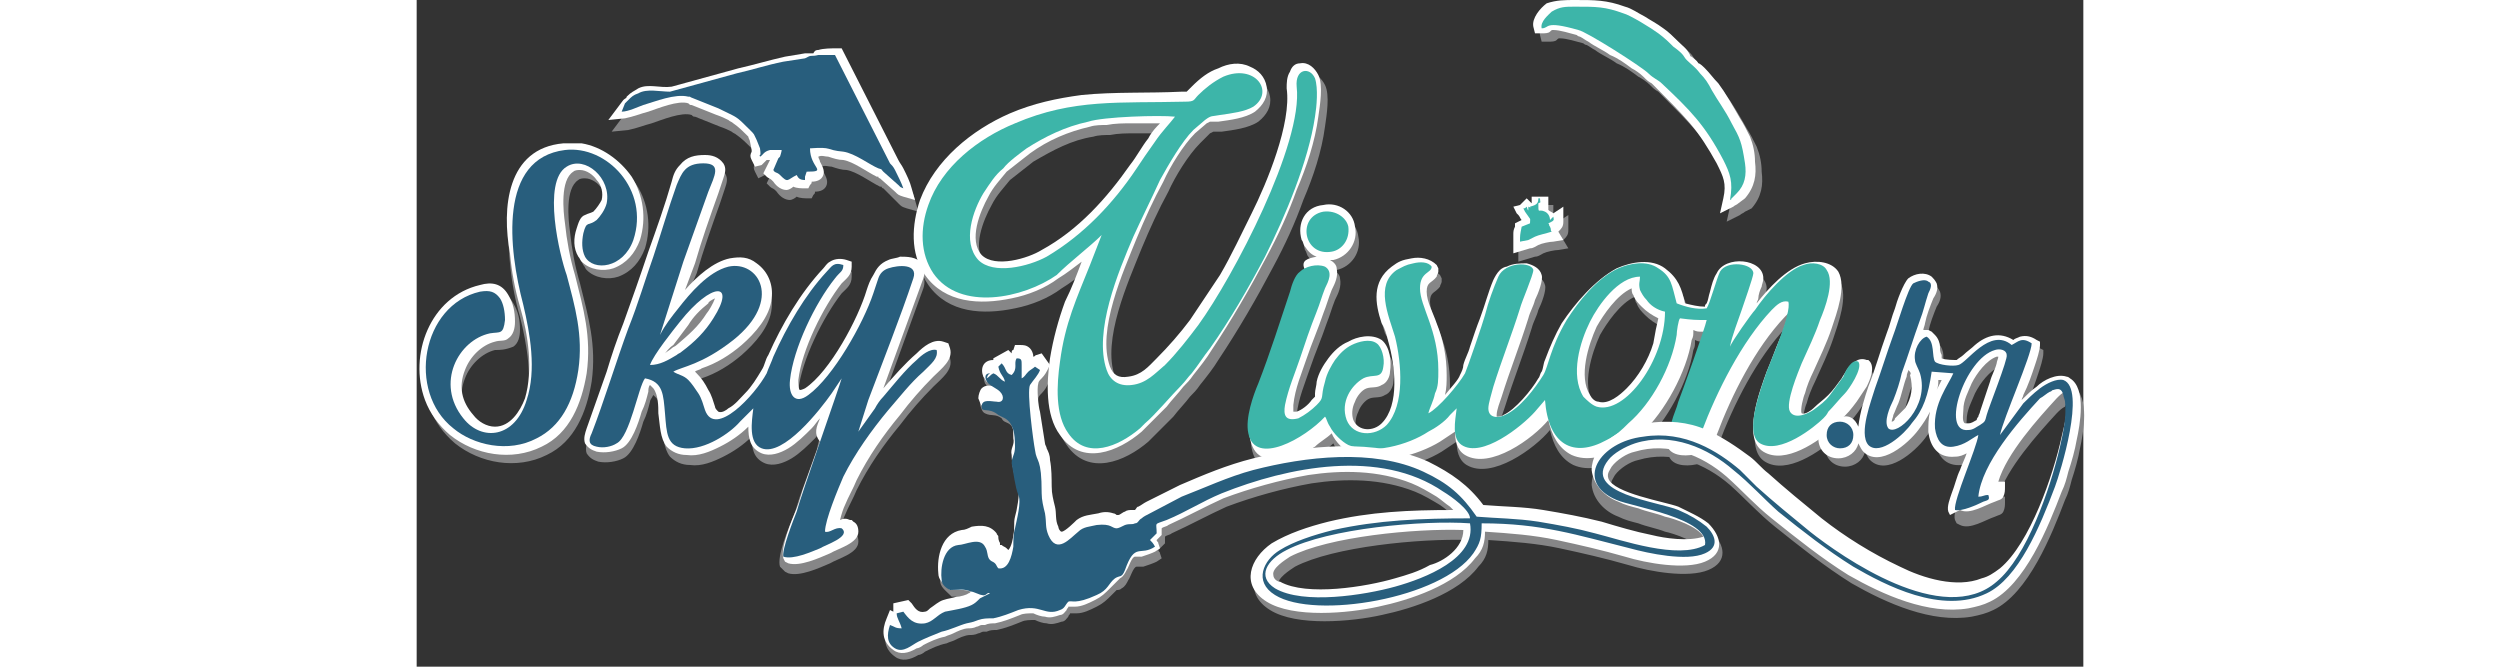 <?xml version="1.0" encoding="utf-8"?>
<!-- Generator: Adobe Illustrator 28.2.0, SVG Export Plug-In . SVG Version: 6.00 Build 0)  -->
<svg width="150" height="40" version="1.1" id="Layer_1" xmlns="http://www.w3.org/2000/svg" xmlns:xlink="http://www.w3.org/1999/xlink" x="0px" y="0px"
	 viewBox="0 0 100 40" style="enable-background:new 0 0 100 40;" xml:space="preserve">
<rect x="0" y="0" width="100" height="40" fill="#333333" stroke="none"/>
<style type="text/css">
	.st0{fill:#868687;}
	.st1{fill:#FFFFFF;}
	.st2{fill:#285E7D;}
	.st3{fill:#3DB5A9;}
	.st4{fill:#3AB5AA;}
</style>
<g>
	<path class="st0" d="M79.7,12.7c-0.1,0.1-0.2,0.1-0.3,0.2l-0.8,0.4l0.2-0.9c0.2-0.9,0-1.3-0.4-2.1c-0.5-0.9-1-1.7-1.6-2.4
		c-0.6-0.7-1.3-1.4-2-2.1c-0.1-0.1-0.2-0.2-0.3-0.3c-0.2-0.1-0.3-0.2-0.5-0.4c-0.2-0.2-0.5-0.4-0.7-0.5c-0.4-0.3-0.8-0.6-1.3-0.8
		c-0.4-0.3-0.9-0.5-1.3-0.8c-0.2-0.1-0.3-0.2-0.5-0.3c-0.1,0-0.2-0.1-0.2-0.1c-0.4-0.1-1-0.3-1.4-0.3c-0.1,0-0.1,0-0.2,0.1
		c-0.1,0.1-0.3,0.1-0.5,0.1l-0.4,0l-0.1-0.4c-0.1-0.5,0.4-1.1,0.8-1.4c0.5-0.4,1-0.4,1.6-0.4c1.2,0,1.9,0,3,0.4
		c0.4,0.1,0.8,0.4,1.2,0.6c0.3,0.2,0.7,0.4,1.1,0.7c0.3,0.2,0.6,0.5,0.9,0.8c0.3,0.3,0.5,0.4,0.7,0.8c0,0,0,0.1,0.1,0.1
		C77,3.9,77.1,4,77.2,4.2c0.2,0.2,0.3,0.3,0.5,0.5C78,5,78.3,5.2,78.5,5.6c0.5,0.7,0.9,1.4,1.3,2.1c0.2,0.3,0.4,0.7,0.6,1.1
		c0.2,0.5,0.3,1,0.3,1.5c0.1,0.8,0,1.5-0.6,2.2l0,0L79.7,12.7L79.7,12.7L79.7,12.7z"/>
	<path class="st0" d="M67.2,12.7C67.2,12.7,67.2,12.7,67.2,12.7l0-0.4h1l0,0.5c0,0.1,0,0.2,0,0.3c0,0,0,0,0,0
		c0.1,0.1,0.2,0.1,0.3,0.2l0.6-0.4l0,0.9c0,0.3-0.1,0.4-0.3,0.6c0,0,0,0,0,0c0,0,0,0,0,0l0.3,0.5l-0.6,0.1c-0.2,0-0.7,0.1-0.9,0.2
		c-0.2,0.1-0.3,0.2-0.5,0.2l-1,0.3l0-0.6c0-0.2,0-0.3,0-0.5c0-0.2,0-0.3,0.1-0.5l0-0.2l0.4-0.2c-0.1-0.1-0.1-0.2-0.2-0.3l-0.1-0.2
		c0,0,0,0,0,0l0,0l0,0c0,0,0,0,0,0l-0.2-0.4l0.4-0.1c0,0,0,0,0,0l0.4-0.4L67.2,12.7L67.2,12.7L67.2,12.7z"/>
	<path class="st0" d="M86.7,26.1c0.1-0.9,0.4-1.8,0.6-2.4c0.4-1,0.7-2.1,1.1-3.2c0.2-0.5,0.3-1,0.5-1.5c0.1-0.4,0.5-1.5,0.8-1.8
		c0.4-0.3,1-0.4,1.4-0.1c0.1,0.1,0.2,0.2,0.3,0.4c0.1,0.3,0,0.6-0.2,0.9c-0.2,0.5-0.4,1-0.5,1.5c0,0.1-0.1,0.3-0.1,0.4
		c0,0,0.1,0,0.1,0l0.2,0l0.2,0.1c0.1,0.1,0.1,0.1,0.2,0.2c0.2,0.2,0.3,0.5,0.3,0.7c0,0.2,0,0.3,0.1,0.5c0,0,0,0.1,0,0.2
		c0.2,0.1,0.8,0.1,0.9,0.1c0.1-0.1,0.3-0.2,0.4-0.3c0.2-0.2,0.5-0.4,0.7-0.6c0.7-0.6,1.5-0.8,2.3-0.3c0.1-0.1,0.2-0.1,0.4-0.2
		c0.4-0.1,0.7,0,1,0.2l0.2,0.1l0,0.2c0,0.3-0.2,0.9-0.3,1.2c-0.2,0.6-0.4,1.2-0.7,1.8c0,0.1-0.1,0.2-0.1,0.3
		c0.3-0.3,0.6-0.6,0.9-0.8c0.4-0.4,1.2-0.8,1.8-0.6c0.1,0,0.2,0.1,0.2,0.1c1,0.6,0.6,2.8,0.4,3.7c-0.1,0.6-0.3,1.3-0.5,1.9
		c-0.1,0.4-0.2,0.8-0.4,1.2c-0.8,2.1-2.2,5.6-4.3,6.6c-0.4,0.2-0.8,0.3-1.3,0.4c-2.4,0.4-5.1-0.8-7.2-2c-1.6-1-3.1-2.2-4.6-3.4
		c-1-0.8-1.8-1.7-2.7-2.5c-1.5-1.3-3.5-2.1-5.5-1.5c-0.5,0.1-1.1,0.5-1.4,0.9c-0.1,0.2-0.3,0.4-0.2,0.7c0.3,0.9,3.4,1.4,4.2,1.7
		c0.6,0.3,1.3,0.6,1.8,1c0.8,0.8,1,1.8-0.2,2.3c-1.2,0.5-3.5,0.1-4.8-0.3c-1.4-0.4-2.7-0.7-4.1-1c-1.4-0.3-2.8-0.4-4.3-0.5
		c0,0.6-0.1,1.1-0.6,1.6c-1.2,1.6-3.9,2.5-5.8,2.9c-1.8,0.4-5.1,0.7-6.7-0.3c-1.6-1-1-2.6,0.3-3.5c1-0.6,2.2-1,3.4-1.3
		c2.5-0.6,4.9-0.7,7.5-0.7c-0.1-0.1-0.2-0.2-0.2-0.2c-0.3-0.2-0.5-0.4-0.8-0.6c-0.5-0.3-1-0.6-1.5-0.8c-2-0.8-4.2-0.8-6.2-0.5
		c-1.7,0.3-3.5,0.8-5.1,1.4c-1.1,0.5-2.2,1.1-3.3,1.6c-0.1,0.1-0.3,0.1-0.4,0.2c0,0,0,0,0,0c0,0.1,0,0.2,0,0.2l0,0.2L44.5,33
		c0,0.1,0.1,0.1,0.1,0.2l0.1,0.3l-0.3,0.2c-0.2,0.1-0.5,0.2-0.8,0.3c-0.1,0-0.3,0-0.4,0c-0.2,0-0.4,0.7-0.5,0.8
		c-0.1,0.2-0.2,0.4-0.4,0.5c-0.1,0.1-0.2,0.1-0.3,0.1c-0.1,0.1-0.2,0.2-0.3,0.3c-0.3,0.3-0.5,0.5-0.9,0.7c-0.4,0.2-0.8,0.4-1.2,0.4
		c-0.1,0-0.2,0-0.4,0c0,0,0,0,0,0c0,0.1-0.1,0.1-0.1,0.2c-0.1,0.1-0.2,0.3-0.4,0.3c-0.3,0.1-0.6,0.2-0.9,0.1c-0.2,0-0.5-0.1-0.7-0.2
		c-0.3,0-0.6,0-0.8,0.1c-0.5,0.2-1,0.4-1.5,0.5c-0.2,0-0.4,0-0.6,0.1c-0.1,0-0.1,0-0.2,0c-0.1,0-0.2,0.1-0.3,0.1
		c-0.2,0.1-0.4,0.1-0.5,0.1c-0.3,0-0.7,0.2-0.9,0.3c-0.2,0.1-0.3,0.1-0.5,0.2c-0.5,0.1-0.9,0.3-1.3,0.5c-0.1,0.1-0.3,0.2-0.4,0.2
		c-0.5,0.3-1,0.4-1.4,0.1c-0.7-0.5-0.7-1.2-0.4-1.9l0.2-0.5l0.2,0.1c0-0.1,0-0.1,0-0.2l0-0.3l0.9-0.2l0.2,0.2
		c0.2,0.3,0.4,0.6,0.8,0.5c0.1,0,0.2-0.1,0.3-0.2c0.3-0.2,0.5-0.4,0.8-0.5c0.3-0.1,0.5-0.1,0.8-0.2c0.2,0,0.6-0.1,0.7-0.2
		c0.1,0,0.1-0.1,0.2-0.1c0,0,0,0,0,0c-0.1,0-0.3-0.1-0.5-0.1c-0.1,0-0.2,0-0.2,0c-0.1,0-0.3,0-0.4,0l-0.2,0l-0.1-0.1
		c-0.3-0.3-0.6-0.5-0.6-0.9c-0.1-1,0.2-2.4,1.4-2.6c0.2,0,0.4-0.1,0.6-0.2c0.6-0.1,1.1-0.1,1.5,0.4c0,0.1,0.1,0.1,0.1,0.2
		c0,0.1,0,0.2,0.1,0.4c0,0,0,0.1,0,0.1c0,0,0,0,0.1,0c0.1,0.1,0.2,0.1,0.3,0.2c0,0,0.1,0.1,0.1,0.1c0.2-0.2,0.3-0.8,0.3-0.9
		c0.1-0.4,0-0.7,0.1-1.1c0.1-0.3,0.3-1.4,0.2-1.7c-0.2-0.6-0.4-1.4-0.4-2c-0.1-0.4,0.2-0.6,0.1-1c0-0.4,0-1.1-0.4-1.3
		c-0.2-0.1-0.3-0.1-0.4-0.3c-0.4-0.3-0.6-0.1-1-0.3c-0.2-0.1-0.2-0.3-0.3-0.5c0-0.2,0.1-0.5,0.2-0.6c0.2-0.2,0.5-0.2,0.8-0.1
		c0,0,0,0,0,0c-0.2-0.1-0.3-0.2-0.5-0.3c-0.1-0.1-0.1-0.2-0.2-0.3c-0.2-0.5,0-1,0.6-1l0,0l0-0.1l0.9-0.5l0.2,0.2c0,0,0,0,0,0
		c0-0.1,0-0.2,0.1-0.2l0.1-0.3l0.3,0c0.2,0,0.4,0,0.6,0.2c0.1,0.1,0.2,0.3,0.2,0.5c0.1,0,0.1-0.1,0.2-0.1l0.3-0.1l0.5,0.7L37.9,23
		c-0.1,0.2-0.2,0.4-0.4,0.6c-0.1,0.1-0.2,0.2-0.2,0.3c-0.1,0.3,0,1.4,0.1,1.7c0.1,0.6,0.2,1.3,0.3,1.9c0,0.1,0.1,0.2,0.1,0.3
		c0.1,0.2,0.2,0.4,0.2,0.7c0.1,0.5,0.1,1.1,0.1,1.6c0,0.4,0.1,0.8,0.2,1.2c0.1,0.4,0,0.8,0.2,1.2c0,0.1,0.1,0.3,0.2,0.3
		c0.2,0,0.8-0.6,0.9-0.7c0.4-0.3,0.8-0.3,1.3-0.4c0.3-0.1,0.6-0.1,0.9,0c0.1,0,0.2,0.1,0.2,0.1c0,0,0,0,0.1,0c0.1,0,0.3-0.2,0.4-0.2
		c0.1-0.1,0.3-0.1,0.4-0.1c0.1,0,0.2,0,0.2,0c0,0,0,0,0,0c0.1-0.1,0.1-0.2,0.2-0.2c0.2-0.1,0.3-0.2,0.5-0.3l0,0l2-1l0,0
		c1.4-0.6,2.8-1.2,4.4-1.6c3.2-0.8,7.4-1.2,10.5,0.2c1.4,0.7,2.4,1.4,3.3,2.6c1.2,0.1,2.4,0.1,3.6,0.3c1.2,0.2,2.3,0.4,3.5,0.7
		c1,0.3,2,0.6,3,0.8c0.8,0.2,2.2,0.4,3.1,0.1c-0.3-0.6-1.8-1.1-2.3-1.2c-0.5-0.2-1.1-0.3-1.6-0.5c-0.4-0.1-0.8-0.2-1.2-0.4
		c-0.8-0.3-1.5-1-1.6-1.9c0-0.7,0.4-1.4,1-1.8c0.6-0.5,1.5-0.9,2.3-1c1.2-0.2,2.5-0.1,3.6,0.4c0.9,0.4,1.8,1,2.6,1.6
		c0.4,0.3,0.7,0.7,1.1,1c1,0.9,2.1,1.8,3.2,2.7c1.4,1.1,3,2.1,4.7,2.9c1.4,0.7,3.4,1.3,4.9,0.7c0.4-0.1,0.7-0.3,1.1-0.6
		c1.8-1.5,3.2-5.6,3.7-7.9c0.2-0.8,0.4-1.7,0.3-2.5c0-0.1,0-0.2,0-0.3c0,0-0.1,0-0.1,0.1c-0.2,0.1-0.3,0.2-0.5,0.4
		c-1.1,1.2-3,3.3-3.5,5c0,0,0.1,0,0.1,0l0.3,0l0,0.3c0,0.2,0,0.4-0.1,0.6c-0.1,0.2-0.3,0.2-0.5,0.3c-0.6,0.2-1.5,0.8-2.1,0.5
		l-0.2-0.1l-0.1-0.2c-0.1-0.3,0.1-0.8,0.2-1.1c0.2-0.5,0.3-1,0.5-1.4c0.1-0.3,0.3-0.7,0.4-1c-0.2,0.1-0.4,0.2-0.7,0.2
		c-1,0.1-1.5-0.6-1.6-1.5c0-0.4,0-0.8,0.1-1.2c-0.2,0.4-0.4,0.7-0.7,1.1c-0.6,0.8-2.3,2.3-3.3,1.3c-0.1-0.1-0.2-0.3-0.3-0.5
		c-0.1,0.5-0.6,0.9-1.2,0.9c-0.7,0-1.2-0.5-1.2-1.2c0-0.7,0.5-1.2,1.2-1.2C86.1,25.4,86.5,25.7,86.7,26.1L86.7,26.1L86.7,26.1z
		 M91.5,24c0.1-0.2,0.2-0.4,0.3-0.6c0,0,0,0,0,0l-0.2,0C91.6,23.6,91.5,23.8,91.5,24L91.5,24L91.5,24z M89.8,22.8
		c0,0.1-0.1,0.2-0.1,0.4c-0.2,0.5-0.3,1.1-0.5,1.6c-0.1,0.2-0.2,0.5-0.3,0.7c0,0.1-0.1,0.3-0.1,0.4c0.1,0,0.2-0.1,0.2-0.2
		c0.2-0.2,0.4-0.4,0.6-0.6c0.4-0.6,0.5-1.3,0.3-2C89.9,23,89.8,22.9,89.8,22.8L89.8,22.8L89.8,22.8z M63.1,32.4
		c-2.9-0.1-8.1,0.4-10.4,1.6c-0.3,0.2-1.1,0.7-1,1.1c0,0.2,0.2,0.4,0.4,0.4c1.6,0.9,5.2,0.3,6.9-0.2c0.7-0.2,1.4-0.4,2.1-0.8
		C61.8,34.2,63.1,33.5,63.1,32.4L63.1,32.4L63.1,32.4z M93.9,25.6c0-0.1,0.1-0.2,0.1-0.3c0.2-0.6,0.4-1.2,0.6-1.8
		c0.1-0.4,0.3-0.7,0.4-1.1c0-0.1,0.1-0.3,0.1-0.4c0,0-0.1,0-0.1,0c-0.6,0.2-1.2,1-1.5,1.6c-0.2,0.5-0.5,1-0.5,1.6
		c0,0.2-0.1,0.7,0.1,0.8c0,0,0.1,0,0.2,0c0.2,0,0.3-0.1,0.5-0.2C93.8,25.6,93.9,25.6,93.9,25.6L93.9,25.6L93.9,25.6z"/>
	<path class="st0" d="M54.2,16c-0.3-0.1-0.5-0.3-0.7-0.6c-0.1-0.1-0.1-0.3-0.2-0.4c-0.3-1,0.2-2,1.3-2.1c0.9-0.2,1.8,0.4,1.9,1.3
		c0.2,0.9-0.4,1.8-1.3,2c-0.1,0-0.1,0-0.2,0c0.2,0.1,0.4,0.3,0.4,0.5c0.1,0.5-0.1,0.9-0.3,1.3c-0.2,0.5-0.3,0.9-0.5,1.4
		c-0.3,0.9-0.7,1.8-1,2.7c-0.3,0.9-0.7,1.8-0.8,2.8c0,0.1,0,0.3,0,0.4c0.1,0,0.2,0,0.2,0c0.3-0.1,0.7-0.4,0.9-0.7
		c0,0,0.1-0.1,0.2-0.2c0-0.1,0-0.2,0-0.2c0-0.2,0.1-0.5,0.1-0.7c0.1-0.5,0.4-1,0.7-1.4c0.3-0.4,0.7-0.8,1.2-1c0.5-0.3,1.4-0.5,2-0.1
		c0.5,0.4,0.6,1.3,0.5,1.9c0,0.3-0.2,0.7-0.5,0.8c-0.3,0.2-0.6,0.1-0.9,0.2c-0.3,0.1-0.6,0.5-0.7,0.8c-0.2,0.4-0.2,0.8-0.1,1.1
		c0.3,0.7,1.2,0.7,1.7,0.2c1.1-1.1,0.8-3.5,0.4-4.9c-0.1-0.4-0.2-0.8-0.4-1.1c-0.4-1.2-0.6-2.5,0.6-3.4c0.4-0.3,0.6-0.4,1.2-0.5
		c0.5-0.1,1.1,0,1.5,0.4l0.1,0.2l0,0.2c0,0.1-0.1,0.2-0.1,0.3c-0.3,0.4-0.6,0.3-0.6,0.9c0,0.6,0.4,1.3,0.6,1.9c0.4,1,0.6,2,0.6,3.1
		c0,0.4,0,0.8-0.1,1.2c0.4-0.5,0.8-0.9,0.9-1.2c0.1-0.2,0.2-0.4,0.2-0.6c0.1-0.4,0.3-0.7,0.4-1.1c0.2-0.6,0.4-1.2,0.6-1.7
		c0.3-0.8,0.5-1.6,0.8-2.3c0.1-0.2,0.2-0.4,0.4-0.6c0.1-0.1,0.3-0.2,0.4-0.2c0.4-0.2,0.8-0.2,1.2-0.2c0.4,0.1,0.8,0.3,0.9,0.7
		c0.1,0.3-0.2,1.1-0.4,1.5c-0.1,0.4-0.3,0.7-0.4,1.1c-0.5,1.6-1.1,3.1-1.6,4.7c-0.1,0.3-0.3,0.8-0.3,1.1c0,0,0,0,0,0.1
		c0.1,0,0.3,0,0.4-0.1c0.7-0.3,1.7-1.5,2.1-2.2c0.1-0.1,0.1-0.3,0.2-0.4c0.1-0.2,0.1-0.5,0.2-0.7c0.3-0.8,0.6-1.5,1-2.2
		c0.8-1.2,2-2.6,3.3-3.3c0.9-0.4,2.1-0.6,2.9,0c0.8,0.6,1,1.2,1.2,2.1c0.4,0.1,0.8,0.2,1.2,0.2c0-0.1,0-0.1,0.1-0.2
		c0.1-0.2,0.1-0.4,0.2-0.7c0.1-0.4,0.2-0.8,0.4-1.1c0.5-1.1,2.8-0.9,2.8,0.3c0,0.2-0.1,0.4-0.1,0.5c-0.1,0.2-0.2,0.5-0.3,0.7
		c0,0.1-0.1,0.2-0.1,0.3c0.7-0.9,1.8-2.1,2.9-2.4c0.7-0.2,1.6-0.1,2,0.5c0.5,0.9-0.1,2.5-0.4,3.4c-0.3,0.9-0.7,1.7-1.1,2.6
		c-0.2,0.4-0.4,0.9-0.5,1.3c-0.1,0.2-0.3,1-0.2,1.2c0.2,0.1,0.6-0.2,0.7-0.3c0.3-0.3,0.6-0.5,0.9-0.8c0.3-0.3,0.5-0.6,0.8-1
		c0.1-0.2,0.2-0.3,0.3-0.5c0.3-0.4,0.7-0.8,1.2-0.6l0.1,0l0.1,0.1c0.3,0.4,0,1.1-0.2,1.5c-0.2,0.3-0.4,0.6-0.6,0.9
		c-0.3,0.4-0.6,0.8-1,1.1c-0.1,0.1-0.2,0.2-0.3,0.4c-1,0.9-3,2.3-4.3,1.5c-1.3-0.8-0.2-3.7,0.2-4.8c0.3-0.7,0.5-1.3,0.8-2
		c0.1-0.2,0.4-1,0.5-1.5c-0.1,0.1-0.2,0.2-0.2,0.2c-1.8,1.9-3.2,4.7-4.1,7.1c-0.2,0.6-0.5,0.9-1.1,1.1c-0.6,0.2-1.5,0.2-1.8-0.3
		c-0.3-0.5,0.1-1.1,0.3-1.6c0.1-0.4,0.3-0.8,0.4-1.2c0.3-0.8,0.6-1.6,0.9-2.4c0.2-0.5,0.4-1,0.5-1.5c0-0.1,0.1-0.2,0.1-0.3
		c-0.1,0-0.1,0-0.2,0c-0.2,0-0.3,0-0.5-0.1c0,0,0,0.1,0,0.1c0,0.2,0,0.3-0.1,0.5c-0.3,1.9-1.6,4.3-3,5.6c-0.5,0.4-0.9,0.8-1.4,1
		c-0.9,0.4-1.9,0.7-2.8,0.3c-0.8-0.4-1.2-1.2-1.4-2.1c-0.9,1.1-3.5,3-5,2.1c-0.5-0.3-0.6-0.9-0.6-1.4c-0.3,0.2-0.6,0.4-0.9,0.6
		c-1.3,0.8-3.7,1.5-5.2,0.8c-0.5-0.2-1.1-0.8-1.3-1.3c-0.3,0.3-0.7,0.5-1,0.8c-0.8,0.5-2.2,1.2-3.2,0.6c-0.4-0.2-0.6-0.6-0.7-1.1
		c-0.2-0.9,0.3-2.3,0.6-3.2c0.7-1.8,1.2-3.7,1.9-5.5c0.2-0.5,0.3-1.1,0.8-1.4C53.3,16.2,53.7,16.1,54.2,16L54.2,16L54.2,16z
		 M74.7,19.6c-0.4-0.2-0.7-0.4-1-0.7c-0.2-0.2-0.4-0.4-0.5-0.7c-0.1-0.1-0.1-0.3-0.1-0.4c-0.9,0.4-1.7,1.6-2.1,2.3
		c-0.5,1.1-1.1,3-0.4,4.1c0.1,0.2,0.3,0.4,0.5,0.4c0.6,0.2,1.3-0.4,1.7-0.8c0.7-0.7,1.3-1.7,1.6-2.7C74.6,20.6,74.7,20.1,74.7,19.6
		L74.7,19.6L74.7,19.6z M40.1,16.3c-0.4,0.3-0.9,0.7-1.4,1c-0.8,0.6-1.8,1-2.8,1.2c-1.9,0.4-4,0.3-5.2-1.4c-0.9-1.3-0.8-3-0.3-4.5
		c0.9-2.4,3.1-4.2,5.4-5.2c1.4-0.6,2.8-0.9,4.3-1.1c2-0.2,4-0.1,6-0.2c0.1,0,0.2,0,0.3,0c0,0,0,0,0.1-0.1c0.1-0.1,0.1-0.1,0.2-0.2
		c0.5-0.5,1-0.9,1.6-1.1c0.6-0.3,1.3-0.3,1.9-0.1c0.5,0.2,0.9,0.6,1,1.2c0.1,0.6-0.2,1.1-0.7,1.5c-0.6,0.4-1.5,0.5-2.2,0.6
		c-0.1,0-0.3,0-0.4,0c0,0-0.1,0-0.1,0c0,0-0.2,0.1-0.2,0.1L47,8.6c-0.7,0.7-1.5,2-1.9,2.9c-0.6,1.1-1.1,2.2-1.6,3.4
		c-0.8,2-2.4,5.5-1.6,7.7c0.2,0.5,0.5,0.7,1.1,0.6c0.8-0.1,1.2-0.6,1.7-1.1c0.7-0.7,1.4-1.5,2-2.3c0.6-0.9,1.2-1.8,1.8-2.7
		c0.7-1.2,1.3-2.5,1.9-3.7c0.9-1.8,2.4-5.4,2.1-7.5c0-0.3,0-0.7,0.2-1c0.2-0.3,0.4-0.4,0.7-0.5c0.5-0.1,0.9,0.3,1.1,0.7
		c0.3,0.6,0.1,1.8,0,2.5c-0.2,1.5-0.7,3-1.3,4.4c-0.5,1.4-1.1,2.7-1.8,4c-1,1.9-2.1,3.8-3.3,5.6c-0.3,0.5-0.7,1-1.1,1.5
		c-0.2,0.3-0.4,0.5-0.6,0.7c-0.3,0.4-0.7,0.8-1,1.2c-0.4,0.4-0.8,0.8-1.2,1.2c-0.1,0.1-0.2,0.2-0.3,0.3c-1.4,1.2-3.6,2.1-4.9,0.2
		c-0.9-1.2-0.8-3.2-0.6-4.6c0.2-1.2,0.5-2.3,0.9-3.4C39.5,17.9,39.8,17.1,40.1,16.3L40.1,16.3L40.1,16.3z M44.8,8
		c-0.1,0-0.1,0-0.2,0c-0.5,0-1,0-1.5,0c-0.5,0-1,0-1.5,0.1c-0.3,0-0.7,0-1,0.1C39.3,8.4,38.2,9,37,9.7c-0.4,0.3-1,0.8-1.4,1.1
		c-0.4,0.5-0.8,0.9-1.1,1.5c-0.5,0.9-1.2,2.6-0.4,3.5c0.8,0.8,2.8,0.2,3.6-0.3c2.2-1.2,3.9-3.1,5.3-5.1c0.4-0.5,0.7-1.1,1.1-1.6
		C44.4,8.5,44.6,8.2,44.8,8L44.8,8L44.8,8z"/>
	<path class="st0" d="M15.5,5.8l4-1.1l0,0c0.9-0.2,1.9-0.5,2.8-0.7l1.2-0.2c0,0,0,0,0,0c0,0,0.1,0,0.1,0c0,0,0.1,0,0.1,0
		c0.1,0,0.2,0,0.3,0c0.1,0,0.2,0,0.3-0.1c0.3-0.1,0.8-0.1,1.1-0.1l0.3,0l3.4,6.7c0.1,0.2,0.2,0.3,0.3,0.5c0.2,0.4,0.4,0.8,0.5,1.2
		l0.2,0.7l-0.7-0.2c-0.3-0.1-0.3-0.1-0.5-0.3L28,11.3c0,0-0.1,0-0.1-0.1c0,0-0.1,0-0.1,0c-0.6-0.3-1.4-0.9-2-1
		c-0.3,0-0.6-0.1-0.9-0.2c-0.2,0-0.4-0.1-0.6,0c0,0.1,0.1,0.2,0.1,0.3c0.1,0.2,0.3,0.5,0.2,0.8c-0.1,0.3-0.4,0.4-0.7,0.4
		c0,0.1,0,0.1-0.1,0.2l-0.1,0.2l-0.2,0c-0.2,0-0.5,0-0.7-0.1c-0.1,0.1-0.3,0.2-0.4,0.2c-0.3,0-0.6-0.2-0.8-0.5c0,0-0.1-0.1-0.1-0.1
		c-0.1-0.1-0.2-0.1-0.3-0.2l-0.2-0.2l0.4-0.8l-0.1,0c0,0,0,0-0.1,0c0,0,0,0,0,0c-0.1,0.1-0.2,0.2-0.3,0.3l-0.4,0.2l-0.2-0.4
		c-0.1-0.2-0.1-0.3,0-0.5c0,0,0-0.1,0-0.1l-0.1-0.5c0-0.1-0.1-0.2-0.1-0.3c0,0-0.1-0.1-0.1-0.1c-0.2-0.2-0.5-0.5-0.8-0.7
		c-0.1-0.1-0.2-0.1-0.3-0.2c-0.2-0.1-0.4-0.2-0.7-0.3l-1.5-0.6c-0.1,0-0.1,0-0.2-0.1c0,0,0,0,0,0c-0.6-0.2-1.8,0.3-2.4,0.5
		c-0.4,0.1-0.9,0.3-1.4,0.4l-1,0.1l0.9-1.2l0,0c0.1-0.1,0.2-0.1,0.2-0.2c0.3-0.3,0.4-0.3,0.7-0.5C14.1,5.6,14.8,5.8,15.5,5.8
		L15.5,5.8L15.5,5.8z"/>
	<path class="st0" d="M24.4,25.7c-0.2,0.2-0.3,0.4-0.5,0.6c-0.4,0.4-0.9,0.9-1.4,1.2c-0.5,0.3-1.1,0.5-1.6,0.3
		c-0.7-0.3-0.8-0.9-0.8-1.6c-0.5,0.5-1.1,0.9-1.7,1.2c-0.6,0.3-1.3,0.6-2,0.5c-0.5,0-0.9-0.2-1.2-0.5c-0.4-0.5-0.4-1.3-0.5-2
		c0-0.4,0-1.1-0.3-1.5c-0.1-0.1-0.1-0.1-0.2-0.2C14.1,23.9,14,24,14,24.1c-0.1,0.4-0.2,0.8-0.4,1.2c-0.2,0.7-0.6,1.9-1.2,2.2
		c-0.4,0.2-1,0.3-1.5,0.2c-0.3-0.1-0.5-0.2-0.7-0.5c-0.1-0.3,0-0.6,0.1-0.9c0.4-1.1,0.8-2.3,1.2-3.4c0.3-1,0.6-1.9,1-2.9
		c0.5-1.4,1-2.8,1.5-4.3c0.5-1.4,1-2.8,1.4-4.2c0.1-0.4,0.2-0.7,0.5-1c0.4-0.5,0.9-0.6,1.5-0.6c0.4,0,0.8,0.1,1.1,0.5
		c0.2,0.3,0.1,0.6,0,0.9c-0.1,0.3-0.2,0.6-0.3,0.9c-0.5,1.4-1,2.8-1.4,4.2L16.1,18c0.7-0.8,1.7-1.7,2.7-1.9c0.6-0.1,1.1-0.1,1.6,0.3
		c0.7,0.5,1,1.3,0.9,2.1c-0.1,1.1-1,2.1-1.8,2.8c-0.7,0.6-1.5,1.1-2.4,1.4c-0.1,0.1-0.3,0.1-0.4,0.2c0,0,0.1,0.1,0.1,0.1
		c0.3,0.3,0.5,0.6,0.7,1c0.2,0.3,0.3,0.7,0.4,1c0,0.1,0.1,0.2,0.2,0.3c0.2,0.1,0.5-0.1,0.6-0.2c0.4-0.2,0.7-0.6,1-0.9
		c0.4-0.4,0.7-0.9,1-1.4c0.2-0.3,0.2-0.6,0.4-0.9c0.8-1.8,1.9-3.7,3.3-5.2c0.1-0.1,0.2-0.3,0.4-0.4c0.3-0.2,0.7-0.2,1-0.1l0.3,0.1
		l0,0.3c0,0.5-0.3,0.7-0.6,1c-1.1,1.4-2.4,4-2.6,5.8c0,0.1,0,0.6,0.1,0.6c0.1,0,0.3-0.1,0.3-0.1c1.5-1,3.2-4.2,3.7-5.9
		c0.1-0.3,0.2-0.6,0.4-0.9c0.2-0.4,0.4-0.7,0.9-0.9c0.2-0.1,0.5-0.1,0.7-0.2c0.4,0,1,0,1.3,0.4c0.2,0.3,0.2,0.6,0.1,0.9
		c-0.8,2.2-1.6,4.4-2.4,6.6c0.6-0.7,1.3-1.5,2-2.1c0.4-0.4,1-0.9,1.6-0.7l0.3,0.1l0.1,0.3c0.2,0.7-0.5,1.2-1,1.7
		c-0.7,0.7-1.4,1.5-2,2.3c-1,1.2-1.9,2.5-2.6,3.9c-0.2,0.5-0.5,1-0.7,1.5c-0.1,0.2-0.2,0.5-0.3,0.9c0.2-0.1,0.4-0.1,0.6,0l0.1,0
		l0.1,0.1c0.2,0.1,0.3,0.3,0.3,0.6c0,0.7-1.2,1-1.7,1.3c-0.7,0.3-1.8,0.8-2.5,0.6l-0.2-0.1L21.8,34c-0.2-0.6,0.5-2.3,0.8-3
		c0.2-0.5,0.3-1,0.5-1.5c0.3-0.8,0.6-1.7,0.9-2.5C24.1,26.6,24.2,26.1,24.4,25.7L24.4,25.7L24.4,25.7z M15.1,21.8
		c0.1-0.1,0.3-0.2,0.4-0.3c0.1-0.1,0.2-0.1,0.3-0.2c0.7-0.6,1.3-1.1,1.8-1.9c0.1-0.1,0.4-0.6,0.5-0.9c-0.2,0.1-0.4,0.2-0.4,0.3
		c-0.5,0.4-0.9,0.8-1.2,1.3c-0.3,0.4-0.6,0.8-0.9,1.2C15.3,21.5,15.2,21.6,15.1,21.8L15.1,21.8L15.1,21.8z M9.1,9.1
		c0.4,0,0.7,0,1.1,0c1.2,0.2,2.3,1,3,2c0.7,1.1,0.9,2.5,0.5,3.8c-0.3,0.8-0.8,1.4-1.6,1.7c-0.6,0.2-1.4,0.1-1.9-0.4
		c-0.1-0.1-0.1-0.2-0.2-0.3c-0.3-0.5-0.3-1.1-0.1-1.7c0.1-0.3,0.2-0.7,0.5-0.8c0.2-0.1,0.3-0.1,0.5-0.2c0.2-0.2,0.4-0.5,0.5-0.7
		c0.1-0.4,0-0.9-0.3-1.2c-0.2-0.3-0.6-0.6-1-0.6c-0.1,0-0.3,0-0.4,0.1c-0.8,0.5-0.6,2.4-0.5,3.1c0.1,1,0.3,2.1,0.6,3.1
		c0.5,2,1,3.7,0.7,5.9c-0.3,1.8-1,3.6-2.7,4.4c-1.8,0.9-4,0.5-5.5-0.7c-0.7-0.6-1.2-1.3-1.5-2.1c-1-2.7,0.3-6.2,3.3-6.9
		c0.7-0.2,1.3-0.1,1.7,0.6c0.3,0.5,0.4,1,0.4,1.6c0,0.4-0.1,0.8-0.4,1C5.3,21,5,21,4.7,21c-0.8,0.2-1.5,0.9-1.8,1.7
		c-0.4,1-0.2,1.9,0.5,2.7c0.3,0.4,0.8,0.7,1.3,0.7c0.9,0,1.5-0.9,1.8-1.7C7,22.8,6.6,20.6,6.2,19c-0.3-1-0.5-2.1-0.6-3.2
		C5.3,13.1,5.7,9.5,9.1,9.1L9.1,9.1L9.1,9.1z"/>
	<path class="st1" d="M66.9,12.2C66.9,12.2,66.9,12.1,66.9,12.2l0-0.4h1l0,0.5c0,0.1,0,0.2,0,0.3c0,0,0,0,0,0
		c0.1,0.1,0.2,0.1,0.3,0.2l0.6-0.4l0,0.9c0,0.3-0.1,0.4-0.3,0.6c0,0,0,0,0,0c0,0,0,0,0,0l0.3,0.5l-0.6,0.1c-0.2,0-0.7,0.1-0.9,0.2
		c-0.2,0.1-0.3,0.2-0.5,0.2l-1,0.3l0-0.6c0-0.2,0-0.3,0-0.5c0-0.2,0-0.3,0.1-0.5l0-0.2l0.4-0.2c-0.1-0.1-0.1-0.2-0.2-0.3L66,12.8
		c0,0,0,0,0,0l0,0l0,0c0,0,0,0,0,0l-0.2-0.4l0.4-0.1c0,0,0,0,0,0l0.4-0.4L66.9,12.2L66.9,12.2L66.9,12.2z"/>
	<path class="st1" d="M54,15.4c-0.3-0.1-0.5-0.3-0.7-0.6c-0.1-0.1-0.1-0.3-0.2-0.4c-0.3-1,0.2-2,1.3-2.1c0.9-0.2,1.8,0.4,1.9,1.3
		c0.2,0.9-0.4,1.8-1.3,2c-0.1,0-0.1,0-0.2,0c0.2,0.1,0.4,0.3,0.4,0.5c0.1,0.5-0.1,0.9-0.3,1.3c-0.2,0.5-0.3,0.9-0.5,1.4
		c-0.3,0.9-0.7,1.8-1,2.7c-0.3,0.9-0.7,1.8-0.8,2.8c0,0.1,0,0.3,0,0.4c0.1,0,0.2,0,0.2,0c0.3-0.1,0.7-0.4,0.9-0.7
		c0,0,0.1-0.1,0.2-0.2c0-0.1,0-0.2,0-0.2c0-0.2,0.1-0.5,0.1-0.7c0.1-0.5,0.4-1,0.7-1.4c0.3-0.4,0.7-0.8,1.2-1c0.5-0.3,1.4-0.5,2-0.1
		c0.5,0.4,0.6,1.3,0.5,1.9c0,0.3-0.2,0.7-0.5,0.8c-0.3,0.2-0.6,0.1-0.9,0.2c-0.3,0.1-0.6,0.5-0.7,0.8c-0.2,0.4-0.2,0.8-0.1,1.1
		c0.3,0.7,1.2,0.7,1.7,0.2c1.1-1.1,0.8-3.5,0.4-4.9c-0.1-0.4-0.2-0.8-0.4-1.1c-0.4-1.2-0.6-2.5,0.6-3.4c0.4-0.3,0.6-0.4,1.2-0.5
		c0.5-0.1,1.1,0,1.5,0.4l0.1,0.2l0,0.2c0,0.1-0.1,0.2-0.1,0.3c-0.3,0.4-0.6,0.3-0.6,0.9c0,0.6,0.4,1.3,0.6,1.9c0.4,1,0.6,2,0.6,3.1
		c0,0.4,0,0.8-0.1,1.2c0.4-0.5,0.8-0.9,0.9-1.2c0.1-0.2,0.2-0.4,0.2-0.6c0.1-0.4,0.3-0.7,0.4-1.1c0.2-0.6,0.4-1.2,0.6-1.7
		c0.3-0.8,0.5-1.6,0.8-2.3c0.1-0.2,0.2-0.4,0.4-0.6c0.1-0.1,0.3-0.2,0.4-0.2c0.4-0.2,0.8-0.2,1.2-0.2c0.4,0.1,0.8,0.3,0.9,0.7
		c0.1,0.3-0.2,1.1-0.4,1.5c-0.1,0.4-0.3,0.7-0.4,1.1c-0.5,1.6-1.1,3.1-1.6,4.7c-0.1,0.3-0.3,0.8-0.3,1.1c0,0,0,0,0,0.1
		c0.1,0,0.3,0,0.4-0.1c0.7-0.3,1.7-1.5,2.1-2.2c0.1-0.1,0.1-0.3,0.2-0.4c0.1-0.2,0.1-0.5,0.2-0.7c0.3-0.8,0.6-1.5,1-2.2
		c0.8-1.2,2-2.6,3.3-3.3c0.9-0.4,2.1-0.6,2.9,0c0.8,0.6,1,1.2,1.2,2.1c0.4,0.1,0.8,0.2,1.2,0.2c0-0.1,0-0.1,0.1-0.2
		c0.1-0.2,0.1-0.4,0.2-0.7c0.1-0.4,0.2-0.8,0.4-1.1c0.5-1.1,2.8-0.9,2.8,0.3c0,0.2-0.1,0.4-0.1,0.5c-0.1,0.2-0.2,0.5-0.2,0.7
		c0,0.1-0.1,0.2-0.1,0.3c0.7-0.9,1.8-2.1,2.9-2.4c0.7-0.2,1.6-0.1,2,0.5c0.5,0.9-0.1,2.5-0.4,3.4c-0.3,0.9-0.7,1.7-1.1,2.6
		c-0.2,0.4-0.4,0.9-0.5,1.3c-0.1,0.2-0.3,1-0.2,1.2c0.2,0.1,0.6-0.2,0.7-0.3c0.3-0.3,0.6-0.5,0.9-0.8c0.3-0.3,0.5-0.6,0.8-1
		c0.1-0.2,0.2-0.3,0.3-0.5c0.3-0.4,0.7-0.8,1.2-0.6l0.1,0l0.1,0.1c0.3,0.4,0,1.1-0.2,1.5c-0.2,0.3-0.4,0.6-0.6,0.9
		c-0.3,0.4-0.6,0.8-1,1.1c-0.1,0.1-0.2,0.2-0.3,0.4c-1,0.9-3,2.3-4.3,1.5c-1.3-0.8-0.2-3.7,0.2-4.8c0.3-0.7,0.5-1.3,0.8-2
		c0.1-0.2,0.4-1,0.5-1.5c-0.1,0.1-0.2,0.2-0.2,0.2c-1.8,1.9-3.2,4.7-4.1,7.1c-0.2,0.6-0.5,0.9-1.1,1.1c-0.6,0.2-1.5,0.2-1.8-0.3
		c-0.3-0.5,0.1-1.1,0.3-1.6c0.1-0.4,0.3-0.8,0.4-1.2c0.3-0.8,0.6-1.6,0.9-2.4c0.2-0.5,0.4-1,0.5-1.5c0-0.1,0.1-0.2,0.1-0.3
		c-0.1,0-0.1,0-0.2,0c-0.2,0-0.3,0-0.5-0.1c0,0,0,0.1,0,0.1c0,0.2,0,0.3-0.1,0.5c-0.3,1.9-1.6,4.3-3,5.6c-0.5,0.4-0.9,0.8-1.4,1
		c-0.9,0.4-1.9,0.7-2.8,0.3c-0.8-0.4-1.2-1.2-1.4-2.1c-0.9,1.1-3.5,3-5,2.1c-0.5-0.3-0.6-0.9-0.6-1.4c-0.3,0.2-0.6,0.4-0.9,0.6
		c-1.3,0.8-3.7,1.5-5.2,0.8c-0.5-0.2-1.1-0.8-1.3-1.3c-0.3,0.3-0.7,0.5-1,0.8c-0.8,0.5-2.2,1.2-3.2,0.6c-0.4-0.2-0.6-0.6-0.7-1.1
		c-0.2-0.9,0.3-2.3,0.6-3.2c0.7-1.8,1.2-3.7,1.9-5.5c0.2-0.5,0.3-1.1,0.8-1.4C53,15.6,53.5,15.5,54,15.4L54,15.4L54,15.4z
		 M74.5,19.1c-0.4-0.2-0.7-0.4-1-0.7c-0.2-0.2-0.4-0.4-0.5-0.7c-0.1-0.1-0.1-0.3-0.1-0.4c-0.9,0.4-1.7,1.6-2.1,2.3
		c-0.5,1.1-1.1,3-0.4,4.1c0.1,0.2,0.3,0.4,0.5,0.4c0.6,0.2,1.3-0.4,1.7-0.8c0.7-0.7,1.3-1.7,1.6-2.7C74.3,20,74.4,19.5,74.5,19.1
		L74.5,19.1L74.5,19.1z M39.9,15.7c-0.4,0.3-0.9,0.7-1.4,1c-0.8,0.6-1.8,1-2.8,1.2c-1.9,0.4-4,0.3-5.2-1.4c-0.9-1.3-0.8-3-0.3-4.5
		c0.9-2.4,3.1-4.2,5.4-5.2c1.4-0.6,2.8-0.9,4.3-1.1c2-0.2,4-0.1,6-0.2c0.1,0,0.2,0,0.3,0c0,0,0,0,0.1-0.1c0.1-0.1,0.1-0.1,0.2-0.2
		c0.5-0.5,1-0.9,1.6-1.1C48.7,3.8,49.4,3.7,50,4c0.5,0.2,0.9,0.6,1,1.2c0.1,0.6-0.2,1.1-0.7,1.5c-0.6,0.4-1.5,0.5-2.2,0.6
		c-0.1,0-0.3,0-0.4,0c0,0-0.1,0-0.1,0c0,0-0.2,0.1-0.2,0.1L46.7,8c-0.7,0.7-1.5,2-1.9,2.9c-0.6,1.1-1.1,2.2-1.6,3.4
		c-0.8,2-2.4,5.5-1.6,7.7c0.2,0.5,0.5,0.7,1.1,0.6c0.8-0.1,1.2-0.6,1.7-1.1c0.7-0.7,1.4-1.5,2-2.3c0.6-0.9,1.2-1.8,1.8-2.7
		c0.7-1.2,1.3-2.5,1.9-3.7c0.9-1.8,2.4-5.4,2.1-7.5c0-0.3,0-0.7,0.2-1C52.5,4,52.7,3.8,53,3.8c0.5-0.1,0.9,0.3,1.1,0.7
		c0.3,0.6,0.1,1.8,0,2.5c-0.2,1.5-0.7,3-1.3,4.4c-0.5,1.4-1.1,2.7-1.8,4c-1,1.9-2.1,3.8-3.3,5.6c-0.3,0.5-0.7,1-1.1,1.5
		c-0.2,0.3-0.4,0.5-0.6,0.7c-0.3,0.4-0.7,0.8-1,1.2c-0.4,0.4-0.8,0.8-1.2,1.2c-0.1,0.1-0.2,0.2-0.3,0.3c-1.4,1.2-3.6,2.1-4.9,0.2
		c-0.9-1.2-0.8-3.2-0.6-4.6c0.2-1.2,0.5-2.3,0.9-3.4C39.3,17.3,39.6,16.5,39.9,15.7L39.9,15.7L39.9,15.7z M44.6,7.4
		c-0.1,0-0.1,0-0.2,0c-0.5,0-1,0-1.5,0c-0.5,0-1,0-1.5,0.1c-0.3,0-0.7,0-1,0.1c-1.3,0.3-2.5,0.8-3.6,1.6c-0.4,0.3-1,0.8-1.4,1.1
		c-0.4,0.5-0.8,0.9-1.1,1.5c-0.5,0.9-1.2,2.6-0.4,3.5c0.8,0.8,2.8,0.2,3.6-0.3c2.2-1.2,3.9-3.1,5.3-5.1c0.4-0.5,0.7-1.1,1.1-1.6
		C44.1,7.9,44.4,7.6,44.6,7.4L44.6,7.4L44.6,7.4z"/>
	<path class="st1" d="M15.3,5.2l4-1.1l0,0c0.9-0.2,1.9-0.5,2.8-0.7l1.2-0.2c0,0,0,0,0,0c0,0,0.1,0,0.1,0c0,0,0.1,0,0.1,0
		c0.1,0,0.2,0,0.3,0C23.9,3,24,3,24.1,3c0.3-0.1,0.8-0.1,1.1-0.1l0.3,0l3.4,6.7c0.1,0.2,0.2,0.3,0.3,0.5c0.2,0.4,0.4,0.8,0.5,1.2
		l0.2,0.7l-0.7-0.2c-0.3-0.1-0.3-0.1-0.5-0.3l-0.9-0.8c0,0-0.1,0-0.1-0.1c0,0-0.1,0-0.1,0c-0.6-0.3-1.4-0.9-2-1
		c-0.3,0-0.6-0.1-0.9-0.2c-0.2,0-0.4-0.1-0.6,0c0,0.1,0.1,0.2,0.1,0.3c0.1,0.2,0.3,0.5,0.2,0.8c-0.1,0.3-0.4,0.4-0.7,0.4
		c0,0.1,0,0.1-0.1,0.2l-0.1,0.2l-0.2,0c-0.2,0-0.5,0-0.7-0.1c-0.1,0.1-0.3,0.2-0.4,0.2c-0.3,0-0.6-0.2-0.8-0.5c0,0-0.1-0.1-0.1-0.1
		c-0.1-0.1-0.2-0.1-0.3-0.2l-0.2-0.2l0.4-0.8l-0.1,0c0,0,0,0-0.1,0c0,0,0,0,0,0c-0.1,0.1-0.2,0.2-0.3,0.3L20.3,10l-0.2-0.4
		c-0.1-0.2-0.1-0.3,0-0.5c0,0,0-0.1,0-0.1l-0.1-0.5c0-0.1-0.1-0.2-0.1-0.3c0,0-0.1-0.1-0.1-0.1c-0.2-0.2-0.5-0.5-0.8-0.7
		c-0.1-0.1-0.2-0.1-0.3-0.2c-0.2-0.1-0.4-0.2-0.7-0.3l-1.5-0.6c-0.1,0-0.1,0-0.2-0.1c0,0,0,0,0,0c-0.6-0.2-1.8,0.3-2.4,0.5
		c-0.4,0.1-0.9,0.3-1.4,0.4l-1,0.1l0.9-1.2l0,0c0.1-0.1,0.2-0.1,0.2-0.2c0.3-0.3,0.4-0.3,0.7-0.5C13.9,5,14.6,5.3,15.3,5.2L15.3,5.2
		L15.3,5.2z"/>
	<path class="st1" d="M24.2,25.1c-0.2,0.2-0.3,0.4-0.5,0.6c-0.4,0.4-0.9,0.9-1.4,1.2c-0.5,0.3-1.1,0.5-1.6,0.3
		c-0.7-0.3-0.8-0.9-0.8-1.6c-0.5,0.5-1.1,0.9-1.7,1.2c-0.6,0.3-1.3,0.6-2,0.5c-0.5,0-0.9-0.2-1.2-0.5c-0.4-0.5-0.4-1.3-0.5-2
		c0-0.4,0-1.1-0.3-1.5c-0.1-0.1-0.1-0.1-0.2-0.2c-0.1,0.1-0.1,0.3-0.1,0.4c-0.1,0.4-0.2,0.8-0.4,1.2c-0.2,0.7-0.6,1.9-1.2,2.2
		c-0.4,0.2-1,0.3-1.5,0.2c-0.3-0.1-0.5-0.2-0.7-0.5c-0.1-0.3,0-0.6,0.1-0.9c0.4-1.1,0.8-2.3,1.2-3.4c0.3-1,0.6-1.9,1-2.9
		c0.5-1.4,1-2.8,1.5-4.3c0.5-1.4,1-2.8,1.4-4.2c0.1-0.4,0.2-0.7,0.5-1c0.4-0.5,0.9-0.6,1.5-0.6c0.4,0,0.8,0.1,1.1,0.5
		c0.2,0.3,0.1,0.6,0,0.9c-0.1,0.3-0.2,0.6-0.3,0.9c-0.5,1.4-1,2.8-1.4,4.2l-0.6,1.6c0.7-0.8,1.7-1.7,2.7-1.9
		c0.6-0.1,1.1-0.1,1.6,0.3c0.7,0.5,1,1.3,0.9,2.1c-0.1,1.1-1,2.1-1.8,2.8c-0.7,0.6-1.5,1.1-2.4,1.4c-0.1,0.1-0.3,0.1-0.4,0.2
		c0,0,0.1,0.1,0.1,0.1c0.3,0.3,0.5,0.6,0.7,1c0.2,0.3,0.3,0.7,0.4,1c0,0.1,0.1,0.2,0.2,0.3c0.2,0.1,0.5-0.1,0.6-0.2
		c0.4-0.2,0.7-0.6,1-0.9c0.4-0.4,0.7-0.9,1-1.4c0.2-0.3,0.2-0.6,0.4-0.9c0.8-1.8,1.9-3.7,3.3-5.2c0.1-0.1,0.2-0.3,0.4-0.4
		c0.3-0.2,0.7-0.2,1-0.1l0.3,0.1l0,0.3c0,0.5-0.3,0.7-0.6,1c-1.1,1.4-2.4,4-2.6,5.8c0,0.1,0,0.6,0.1,0.6c0.1,0,0.3-0.1,0.3-0.1
		c1.5-1,3.2-4.2,3.7-5.9c0.1-0.3,0.2-0.6,0.4-0.9c0.2-0.4,0.4-0.7,0.9-0.9c0.2-0.1,0.5-0.1,0.7-0.2c0.4,0,1,0,1.3,0.4
		c0.2,0.3,0.2,0.6,0.1,0.9c-0.8,2.2-1.6,4.4-2.4,6.6c0.6-0.7,1.3-1.5,2-2.1c0.4-0.4,1-0.9,1.6-0.7l0.3,0.1l0.1,0.3
		c0.2,0.7-0.5,1.2-1,1.7c-0.7,0.7-1.4,1.5-2,2.3c-1,1.2-1.9,2.5-2.6,3.9c-0.2,0.5-0.5,1-0.7,1.5c-0.1,0.2-0.2,0.5-0.3,0.9
		c0.2-0.1,0.4-0.1,0.6,0l0.1,0l0.1,0.1c0.2,0.1,0.3,0.3,0.3,0.6c0,0.7-1.2,1-1.7,1.3c-0.7,0.3-1.8,0.8-2.5,0.6l-0.2-0.1l-0.1-0.2
		c-0.2-0.6,0.5-2.3,0.8-3c0.2-0.5,0.3-1,0.5-1.5c0.3-0.8,0.6-1.7,0.9-2.5C23.8,26,24,25.6,24.2,25.1L24.2,25.1L24.2,25.1z
		 M14.9,21.2c0.1-0.1,0.3-0.2,0.4-0.3c0.1-0.1,0.2-0.1,0.3-0.2c0.7-0.6,1.3-1.1,1.8-1.9c0.1-0.1,0.4-0.6,0.5-0.9
		c-0.2,0.1-0.4,0.2-0.4,0.3c-0.5,0.4-0.9,0.8-1.2,1.3c-0.3,0.4-0.6,0.8-0.9,1.2C15.1,20.9,15,21.1,14.9,21.2L14.9,21.2L14.9,21.2z
		 M8.8,8.6c0.4,0,0.7,0,1.1,0c1.2,0.2,2.3,1,3,2c0.7,1.1,0.9,2.5,0.5,3.8c-0.3,0.8-0.8,1.4-1.6,1.7c-0.6,0.2-1.4,0.1-1.9-0.4
		c-0.1-0.1-0.1-0.2-0.2-0.3c-0.3-0.5-0.3-1.1-0.1-1.7c0.1-0.3,0.2-0.7,0.5-0.8c0.2-0.1,0.3-0.1,0.5-0.2c0.2-0.2,0.4-0.5,0.5-0.7
		c0.1-0.4,0-0.9-0.3-1.2c-0.2-0.3-0.6-0.6-1-0.6c-0.1,0-0.3,0-0.4,0.1c-0.8,0.5-0.6,2.4-0.5,3.1c0.1,1,0.3,2.1,0.6,3.1
		c0.5,2,1,3.7,0.7,5.9c-0.3,1.8-1,3.6-2.7,4.4c-1.8,0.9-4,0.5-5.5-0.7c-0.7-0.6-1.2-1.3-1.5-2.1c-1-2.7,0.3-6.2,3.3-6.9
		c0.7-0.2,1.3-0.1,1.7,0.6c0.3,0.5,0.4,1,0.4,1.6c0,0.4-0.1,0.8-0.4,1c-0.2,0.2-0.5,0.1-0.8,0.2c-0.8,0.2-1.5,0.9-1.8,1.7
		c-0.4,1-0.2,1.9,0.5,2.7c0.3,0.4,0.8,0.7,1.3,0.7c0.9,0,1.5-0.9,1.8-1.7c0.5-1.7,0.2-3.8-0.3-5.5c-0.3-1-0.5-2.1-0.6-3.2
		C5.1,12.5,5.4,8.9,8.8,8.6L8.8,8.6L8.8,8.6z"/>
	<path class="st2" d="M12.3,6.7c0.4,0,1-0.3,1.3-0.4c0.7-0.2,1.9-0.7,2.7-0.5c0.2,0,0,0,0.3,0.1l1.5,0.6c1.2,0.6,1,0.4,1.9,1.3
		c0.3,0.3,0.2,0.2,0.4,0.6l0.2,0.5c0.1,0.7-0.1,0.2,0,0.5c0.2-0.1,0.2-0.3,0.6-0.4L21.9,9c0,0.1-0.1,0.4-0.1,0.4l-0.1,0.1
		c0,0,0,0,0,0l-0.3,0.7c0.1,0.2,0.2,0.1,0.4,0.3c0.5,0.5,0.4,0.3,1,0c0.1,0.2,0.2,0.3,0.5,0.3c0-0.1,0-0.1,0-0.2l0.1-0.3
		c1.3,0,0.2-0.2,0.2-1.4c1.4-0.1,0.9,0.1,2,0.2c0.7,0.1,1.6,0.8,2.1,1c0.3,0.1,0.1,0,0.3,0.2l0.9,0.8c0.2,0.2,0.1,0.1,0.3,0.2
		c-0.1-0.3-0.3-0.7-0.5-1.1c-0.1-0.2-0.2-0.3-0.3-0.4l-3.3-6.5c-0.3,0-0.7,0-1,0c-0.4,0.1-0.4,0-0.6,0.1c-0.2,0.1,0,0-0.2,0.1
		l-1.3,0.2c-1,0.2-1.9,0.5-2.8,0.7l-4,1.1c-0.6,0-1.4-0.2-1.9,0.1c-0.3,0.1-0.4,0.2-0.6,0.4c-0.1,0.1-0.1,0.1-0.2,0.2L12.3,6.7
		L12.3,6.7L12.3,6.7z"/>
	<path class="st1" d="M79.3,12.2c-0.1,0.1-0.2,0.1-0.3,0.2l-0.8,0.4l0.2-0.9c0.2-0.9,0-1.3-0.4-2.1c-0.5-0.9-1-1.7-1.6-2.4
		c-0.6-0.7-1.3-1.4-2-2.1c-0.1-0.1-0.2-0.2-0.3-0.3c-0.2-0.1-0.3-0.2-0.5-0.4c-0.2-0.2-0.5-0.4-0.7-0.5c-0.4-0.3-0.8-0.6-1.3-0.8
		c-0.4-0.3-0.9-0.5-1.3-0.8c-0.2-0.1-0.3-0.2-0.5-0.3c-0.1,0-0.2-0.1-0.2-0.1c-0.4-0.1-1-0.3-1.4-0.3c-0.1,0-0.1,0-0.2,0.1
		c-0.1,0.1-0.3,0.1-0.5,0.1l-0.4,0l-0.1-0.4c-0.1-0.5,0.4-1.1,0.8-1.4C68.4,0,68.9,0,69.5,0c1.2,0,1.9,0,3,0.4
		c0.4,0.1,0.8,0.4,1.2,0.6c0.3,0.2,0.7,0.4,1.1,0.7c0.3,0.2,0.6,0.5,0.9,0.8c0.3,0.3,0.5,0.4,0.7,0.8c0,0,0,0.1,0.1,0.1
		c0.1,0.1,0.3,0.2,0.4,0.4C77,3.8,77.2,4,77.3,4.1c0.3,0.3,0.5,0.6,0.8,0.9c0.5,0.7,0.9,1.4,1.3,2.1c0.2,0.3,0.4,0.7,0.6,1.1
		c0.2,0.5,0.3,1,0.3,1.5c0.1,0.8,0,1.5-0.6,2.2l0,0L79.3,12.2L79.3,12.2L79.3,12.2z"/>
	<path class="st3" d="M67.5,1.7c0.5,0,0.1-0.5,2.2,0.1c0.5,0.1,3.8,2.2,4.2,2.6c0.3,0.3,0.6,0.4,0.8,0.6c1.7,1.6,2.6,2.5,3.7,4.6
		c0.4,0.8,0.6,1.3,0.4,2.4c0.2-0.1,0,0,0.1-0.1l0.3-0.3c0.5-0.5,0.6-1.1,0.5-1.8c-0.2-1.3-0.3-1.5-0.8-2.4c-0.4-0.8-0.8-1.3-1.2-2
		C77.5,5,77.3,4.7,77,4.4c-0.3-0.4-0.5-0.5-0.8-0.8c-0.2-0.2-0.1-0.3-0.8-0.8c-0.3-0.3-0.5-0.5-0.9-0.8c-0.4-0.3-1.7-1.1-2.1-1.2
		c-1.1-0.4-1.6-0.4-2.9-0.4c-0.6,0-0.9,0-1.4,0.3C67.9,0.9,67.4,1.3,67.5,1.7L67.5,1.7L67.5,1.7z"/>
	<path class="st4" d="M66.6,12.4c-0.1,0.1-0.1,0.1-0.2,0.1c0,0,0,0,0,0l0.1,0.2c0.4,0.6,0.3,0.3,0.3,0.7l-0.5,0.2
		c-0.1,0.5-0.1,0.5-0.1,0.9l0.5-0.1c0.2-0.1,0.2-0.1,0.4-0.2c0.2-0.1,0.7-0.2,1-0.3c-0.1-0.1,0-0.1-0.1-0.3c-0.1-0.1,0-0.1-0.1-0.2
		l0.2-0.1c0.2-0.1,0.1-0.2,0.1-0.3c0,0,0,0,0,0l-0.2,0.2c0-0.2-0.1-0.4-0.3-0.5c-0.4-0.2-0.4,0.2-0.4-0.5c0.2-0.1,0.1,0,0.1-0.3
		h-0.1c0,0.3-0.1,0.4-0.5,0.5c0,0,0.1,0.1-0.1,0C66.7,12.7,66.7,12.7,66.6,12.4C66.6,12.5,66.6,12.5,66.6,12.4L66.6,12.4L66.6,12.4z
		"/>
	<path class="st2" d="M14,21.9c0.2-0.6,1.4-2.1,1.8-2.6c1.9-2.4,3.4-2.4,2-0.2c-0.5,0.8-1.1,1.4-1.9,2c-0.1,0.1-0.2,0.1-0.3,0.2
		C15.1,21.6,14.6,21.9,14,21.9L14,21.9L14,21.9z M16,15.7c0.5-1.4,1-2.8,1.5-4.2c0.4-1,0.8-1.7-0.3-1.7c-1.1,0-1.3,0.6-1.6,1.3
		c-0.5,1.4-0.9,2.8-1.4,4.3c-0.5,1.4-0.9,2.8-1.5,4.3c-0.7,1.9-1.5,4.5-2.2,6.3c-0.2,0.4-0.2,0.7,0.3,0.8c0.4,0.1,0.9,0,1.2-0.2
		c0.8-0.4,1.3-3.4,1.7-3.9c1.1,0.2,1.1,1,1.2,2.1c0.1,1.2,0.1,2,1.2,2.1c1.2,0.1,2.7-0.9,3.3-1.6c0.2-0.2,0.3-0.3,0.4-0.4
		c0.1-0.1,0.3-0.3,0.4-0.4c-0.1,0.8-0.3,2.1,0.5,2.4c1.3,0.5,3.5-2.3,4.2-3.3c0.2-0.3,0.4-0.6,0.6-0.9c-0.1,0.4-2.5,7.2-2.7,8
		c-0.2,0.5-0.9,2.3-0.8,2.7c0.6,0.2,1.7-0.3,2.2-0.5c0.3-0.2,1.9-0.7,1.3-1.2c-0.4-0.1-0.7,0.3-1,0.2c0-0.7,0.8-2.6,1.1-3.3
		c0.7-1.4,1.7-2.8,2.7-4c0.7-0.8,1.3-1.6,2.1-2.3c0.5-0.5,0.9-0.8,0.8-1.3c-0.4-0.1-0.9,0.3-1.2,0.6c-0.7,0.6-1.4,1.5-2,2.2
		c-0.2,0.2-0.4,0.5-0.5,0.7l-1,1.4c0.2-0.6,0.4-1.3,0.6-1.9c0.9-2.4,1.9-4.9,2.7-7.3c0.3-0.9-0.9-0.8-1.5-0.6
		c-0.3,0.1-0.5,0.3-0.6,0.6c-0.1,0.3-0.2,0.6-0.3,0.9c-0.6,1.8-2.4,5-3.9,6.1c-0.8,0.6-1.2,0-1.1-0.9c0.2-1.9,1.5-4.6,2.7-6.1
		c0.3-0.4,0.5-0.4,0.5-0.8c-0.6-0.2-0.7,0.1-1,0.4c-1.3,1.4-2.4,3.3-3.2,5.1c-0.1,0.3-0.3,0.7-0.4,1c-0.7,1.3-3.1,3.9-3.7,2.2
		c-0.1-0.3-0.2-0.7-0.4-1c-0.2-0.3-0.4-0.6-0.6-0.8c-0.3-0.3-0.6-0.3-0.9-0.5c0.5-0.3,1.7-0.4,3.6-1.9c3-2.4,1.5-4.8-0.3-4.4
		c-1.2,0.3-2.3,1.6-3,2.5c-0.4,0.5-0.8,1-1.1,1.6L16,15.7L16,15.7L16,15.7z"/>
	<path class="st2" d="M8.9,9c-4,0.5-3.4,5.9-2.5,9.3C6.8,20,7.2,22.2,6.6,24c-0.7,2.3-2.7,2.5-3.8,1.1c-1.7-2.1-0.3-4.7,1.6-5.1
		c0.6-0.1,0.8,0.1,0.9-0.8c0-0.5-0.1-1-0.3-1.3c-0.3-0.4-0.6-0.5-1.2-0.4c-3.5,0.8-4.4,6-1.6,8.2c1.2,1,3.3,1.5,5,0.6
		c1.4-0.7,2.2-2.1,2.5-4.1c0.3-2.1-0.2-3.8-0.7-5.7C8.6,15.4,7.5,10.9,9,10c1.1-0.7,2.7,0.7,2.4,2.2c-0.1,0.4-0.4,0.8-0.6,1
		c-0.5,0.4-0.6,0-0.8,0.8c-0.1,0.5-0.1,1,0.1,1.4c0.5,0.9,2.3,0.7,2.9-1C14,11.4,11.4,8.7,8.9,9L8.9,9L8.9,9z"/>
	<path class="st3" d="M74.9,18.7c0,2.9-2.4,6.2-4.1,5.7c-0.3-0.1-0.6-0.4-0.8-0.6c-0.8-1.3-0.2-3.3,0.4-4.5c0.5-1,1.7-2.7,3-2.7
		c0,0.3-0.1,0.4,0,0.8c0.1,0.2,0.2,0.4,0.4,0.6C74,18.3,74.4,18.6,74.9,18.7L74.9,18.7L74.9,18.7z M61.3,22.2c0-2.4-1.1-3.8-1.1-4.9
		c0-1,0.7-0.9,0.7-1.3c-0.2-0.3-0.7-0.3-1.1-0.2c-0.5,0.1-0.6,0.2-1,0.4c-1.3,0.9-0.5,2.7-0.1,4c0.4,1.6,0.6,4.1-0.5,5.3
		c-0.7,0.7-2,0.7-2.4-0.3c-0.4-1.1,0.3-2.1,1-2.5c0.6-0.3,1.1,0.1,1.2-0.7c0.1-0.5-0.1-1.2-0.4-1.4c-0.4-0.3-1.1-0.1-1.5,0.1
		c-0.4,0.2-0.7,0.5-1,0.9c-0.2,0.3-0.5,0.8-0.6,1.3c-0.3,1,0,0.9-0.5,1.4c-0.3,0.3-0.7,0.6-1.1,0.8c-0.8,0.2-0.9-0.2-0.8-0.8
		c0.2-1,0.6-1.9,0.9-2.8c0.3-0.9,0.6-1.8,1-2.8c0.2-0.5,0.3-0.9,0.5-1.4c0.2-0.4,0.5-1,0-1.3c-0.5-0.2-1.2,0-1.5,0.3
		c-0.3,0.2-0.5,0.8-0.6,1.2c-0.6,1.8-1.2,3.7-1.9,5.5c-0.3,0.7-0.8,2.1-0.6,3c0.4,2,3.4,0.3,4.6-1c0.1,0.1,0.1,0.3,0.3,0.6
		c0.2,0.4,0.7,0.9,1.1,1.1c1.4,0.6,3.6,0,4.8-0.8c0.4-0.2,1-0.6,1.3-1l0.4-0.4c-0.1,0.8-0.3,1.8,0.3,2.2c1.2,0.8,3.6-1.1,4.4-2
		l0.6-0.7c0.2,2.7,1.7,3.5,3.7,2.4c0.6-0.3,0.9-0.6,1.3-1c1.4-1.2,2.6-3.4,2.9-5.3c0-0.2,0.1-0.9,0.2-1c0.8,0.1,0.9,0.1,1.6,0.1
		c-0.1,0.5-1.5,4.4-1.7,4.9c-0.1,0.4-0.3,0.8-0.4,1.2c-0.1,0.3-0.4,1-0.3,1.2c0.2,0.3,0.9,0.3,1.3,0.2c0.5-0.2,0.6-0.3,0.8-0.8
		c0.9-2.4,2.4-5.4,4.2-7.3c0.3-0.3,0.6-0.6,1-0.5c0.2,0.7-1,3.4-1.3,4.2c-0.3,0.9-1.4,3.7-0.4,4.3c1.2,0.7,3.3-1,3.8-1.5
		c0.1-0.1,0.2-0.2,0.3-0.4c0.3-0.3,0.7-0.8,1-1.1c0.2-0.2,1.1-1.5,0.8-1.9c-0.4-0.2-0.8,0.6-0.9,0.9c-0.3,0.4-0.5,0.7-0.8,1.1
		c-0.3,0.4-0.6,0.6-1,0.9c-0.3,0.2-1.1,0.6-1.4,0.1c-0.3-0.5,0.5-2.4,0.7-2.9c0.4-0.9,0.8-1.7,1.1-2.6c0.3-0.7,0.9-2.3,0.4-3
		c-0.2-0.4-0.9-0.5-1.4-0.3c-1,0.3-2.3,1.8-2.9,2.7c-0.2,0.2-1.4,1.9-1.5,2.2c0.1-0.6,0.5-1.6,0.7-2.2c0.1-0.3,0.7-2,0.7-2.2
		c0-0.6-1.6-0.8-2-0.1c-0.2,0.4-0.6,1.9-0.8,2.2c-0.6,0.1-1.3-0.1-1.8-0.3c-0.3-1.1-0.3-1.6-1.1-2.1c-0.7-0.5-1.7-0.3-2.4,0
		c-1.3,0.6-2.4,2-3.1,3.1c-1,1.7-1.1,2.8-1.4,3.3c-0.5,0.8-1.4,2-2.3,2.4c-0.4,0.2-1,0.2-1-0.4c0-0.3,0.2-0.9,0.3-1.3
		c0.5-1.6,1.1-3.1,1.6-4.7c0.1-0.4,0.8-2,0.8-2.3c-0.1-0.5-1.7-0.5-2.1,0.4c-0.3,0.7-0.6,1.5-0.8,2.3c-0.1,0.4-1.1,3.3-1.2,3.5
		c-0.4,0.7-1.6,2.1-2.2,2.4c0.1-0.4,0.3-0.7,0.4-1.2C61.3,23.2,61.3,22.8,61.3,22.2L61.3,22.2L61.3,22.2z"/>
	<path class="st3" d="M45.5,7c-0.3,0.4-0.8,0.9-1.2,1.5c-0.5,0.7-0.7,1-1.1,1.6c-1.4,2.1-3.2,4-5.4,5.3c-1.1,0.6-3.2,1.1-4.1,0.2
		c-1-1.1-0.3-3,0.3-4c0.4-0.6,0.7-1.1,1.2-1.5c0.3-0.4,1-0.9,1.4-1.2c1.1-0.7,2.3-1.3,3.7-1.6C41.2,7,44.6,6.9,45.5,7L45.5,7L45.5,7
		z M41.1,14.1l-0.7,1.8c-0.8,2-1.5,3.5-1.8,5.8c-0.2,1.4-0.3,3.2,0.5,4.3c1.1,1.6,3,0.8,4.3-0.3c0.1-0.1,0.2-0.2,0.3-0.3
		c0.6-0.5,1.6-1.7,2.2-2.3c0.2-0.2,0.4-0.5,0.6-0.7c0.4-0.5,0.7-1,1.1-1.5c1.2-1.7,2.3-3.6,3.3-5.5c1.2-2.4,2.6-5.7,3-8.4
		c0.1-0.6,0.2-1.7,0-2.3c-0.3-0.7-1.2-0.6-1.1,0.5c0.4,3.4-3.8,11.4-5.9,14.3c-0.6,0.8-1.3,1.7-2,2.4c-0.6,0.5-1.1,1.1-2,1.2
		c-0.8,0.1-1.3-0.3-1.5-0.9c-0.8-2.3,0.7-5.9,1.6-8c0.5-1.1,1.1-2.3,1.6-3.4c0.5-0.9,1.3-2.3,2-3l0.7-0.6c0.4-0.3,0.4-0.2,0.9-0.3
		c0.7-0.1,1.5-0.2,2-0.5c1.3-0.9,0.1-2.6-1.8-1.8c-0.6,0.3-1.1,0.7-1.5,1.1c-0.3,0.3-0.2,0.4-0.8,0.4c-3.9,0.1-6.7-0.2-10.2,1.3
		c-2.2,0.9-4.4,2.6-5.2,4.9c-0.5,1.4-0.5,2.9,0.3,4.1c1.6,2.3,5.4,1.5,7.4,0.1C39.2,15.7,40.4,14.8,41.1,14.1L41.1,14.1L41.1,14.1z"
		/>
	<path class="st4" d="M54.4,12.7c-1.6,0.3-1.2,2.7,0.5,2.4c0.6-0.1,1.1-0.7,1-1.5C55.8,13.1,55.2,12.6,54.4,12.7L54.4,12.7
		L54.4,12.7z"/>
	<path class="st1" d="M86.5,25.6c0.1-0.9,0.4-1.8,0.6-2.4c0.4-1,0.7-2.1,1.1-3.2c0.2-0.5,0.3-1,0.5-1.5c0.1-0.4,0.5-1.5,0.8-1.8
		c0.4-0.3,1-0.4,1.4-0.1c0.1,0.1,0.2,0.2,0.3,0.4c0.1,0.3,0,0.6-0.2,0.9c-0.2,0.5-0.4,1-0.5,1.5c0,0.1-0.1,0.3-0.1,0.4
		c0,0,0.1,0,0.1,0l0.2,0l0.2,0.1c0.1,0.1,0.1,0.1,0.2,0.2c0.2,0.2,0.3,0.5,0.3,0.7c0,0.2,0,0.3,0.1,0.5c0,0,0,0.1,0,0.2
		c0.2,0.1,0.8,0.1,0.9,0.1c0.1-0.1,0.3-0.2,0.4-0.3c0.2-0.2,0.5-0.4,0.7-0.6c0.7-0.6,1.5-0.8,2.3-0.3c0.1-0.1,0.2-0.1,0.4-0.2
		c0.4-0.1,0.7,0,1,0.2l0.2,0.1l0,0.2c0,0.3-0.2,0.9-0.3,1.2c-0.2,0.6-0.4,1.2-0.7,1.8c0,0.1-0.1,0.2-0.1,0.3
		c0.3-0.3,0.6-0.6,0.9-0.8c0.4-0.4,1.2-0.8,1.8-0.6c0.1,0,0.2,0.1,0.2,0.1c1,0.6,0.6,2.8,0.4,3.7c-0.1,0.6-0.3,1.3-0.5,1.9
		c-0.1,0.4-0.2,0.8-0.4,1.2c-0.8,2.1-2.2,5.6-4.3,6.6c-0.4,0.2-0.8,0.3-1.3,0.4c-2.4,0.4-5.1-0.8-7.2-2c-1.6-1-3.1-2.2-4.6-3.4
		c-1-0.8-1.8-1.7-2.7-2.5c-1.5-1.3-3.5-2.1-5.5-1.5c-0.5,0.1-1.1,0.5-1.4,0.9c-0.1,0.2-0.3,0.4-0.2,0.7c0.3,0.9,3.4,1.4,4.2,1.7
		c0.6,0.3,1.3,0.6,1.8,1c0.8,0.8,1,1.8-0.2,2.3c-1.2,0.5-3.5,0.1-4.8-0.3c-1.4-0.4-2.7-0.7-4.1-1c-1.4-0.3-2.8-0.4-4.3-0.5
		c0,0.6-0.1,1.1-0.6,1.6c-1.2,1.6-3.9,2.5-5.8,2.9c-1.8,0.4-5.1,0.7-6.7-0.3c-1.6-1-1-2.6,0.3-3.5c1-0.6,2.2-1,3.4-1.3
		c2.5-0.6,4.9-0.7,7.5-0.7c-0.1-0.1-0.2-0.2-0.2-0.2c-0.3-0.2-0.5-0.4-0.8-0.6c-0.5-0.3-1-0.6-1.5-0.8c-2-0.8-4.2-0.8-6.2-0.5
		c-1.7,0.3-3.5,0.8-5.1,1.4c-1.1,0.5-2.2,1.1-3.3,1.6c-0.1,0.1-0.3,0.1-0.4,0.2c0,0,0,0,0,0c0,0.1,0,0.2,0,0.2l0,0.2l-0.3,0.3
		c0,0.1,0.1,0.1,0.1,0.2l0.1,0.3l-0.3,0.2c-0.2,0.1-0.5,0.2-0.8,0.3c-0.1,0-0.3,0-0.4,0c-0.2,0-0.4,0.7-0.5,0.8
		c-0.1,0.2-0.2,0.4-0.4,0.5C42,34.9,42,34.9,41.9,35c-0.1,0.1-0.2,0.2-0.3,0.3c-0.3,0.3-0.5,0.5-0.9,0.7c-0.4,0.2-0.8,0.4-1.2,0.4
		c-0.1,0-0.2,0-0.4,0c0,0,0,0,0,0c0,0.1-0.1,0.1-0.1,0.2c-0.1,0.1-0.2,0.3-0.4,0.3c-0.3,0.1-0.6,0.2-0.9,0.1c-0.2,0-0.5-0.1-0.7-0.2
		c-0.3,0-0.6,0-0.8,0.1c-0.5,0.2-1,0.4-1.5,0.5c-0.2,0-0.4,0-0.6,0.1c-0.1,0-0.1,0-0.2,0c-0.1,0-0.2,0.1-0.3,0.1
		c-0.2,0.1-0.4,0.1-0.5,0.1c-0.3,0-0.7,0.2-0.9,0.3c-0.2,0.1-0.3,0.1-0.5,0.2c-0.5,0.1-0.9,0.3-1.3,0.5c-0.1,0.1-0.3,0.2-0.4,0.2
		c-0.5,0.3-1,0.4-1.4,0.1c-0.7-0.5-0.7-1.2-0.4-1.9l0.2-0.5l0.2,0.1c0-0.1,0-0.1,0-0.2l0-0.3l0.9-0.2l0.2,0.2
		c0.2,0.3,0.4,0.6,0.8,0.5c0.1,0,0.2-0.1,0.3-0.2c0.3-0.2,0.5-0.4,0.8-0.5c0.3-0.1,0.5-0.1,0.8-0.2c0.2,0,0.6-0.1,0.7-0.2
		c0.1,0,0.1-0.1,0.2-0.1c0,0,0,0,0,0c-0.1,0-0.3-0.1-0.5-0.1c-0.1,0-0.2,0-0.2,0c-0.1,0-0.3,0-0.4,0l-0.2,0l-0.1-0.1
		c-0.3-0.3-0.6-0.5-0.6-0.9c-0.1-1,0.2-2.4,1.4-2.6c0.2,0,0.4-0.1,0.6-0.2c0.6-0.1,1.1-0.1,1.5,0.4c0,0.1,0.1,0.1,0.1,0.2
		c0,0.1,0,0.2,0.1,0.4c0,0,0,0.1,0,0.1c0,0,0,0,0.1,0c0.1,0.1,0.2,0.1,0.3,0.2c0,0,0.1,0.1,0.1,0.1c0.2-0.2,0.3-0.8,0.3-0.9
		c0.1-0.4,0-0.7,0.1-1.1c0.1-0.3,0.3-1.4,0.2-1.7c-0.2-0.6-0.4-1.4-0.4-2c-0.1-0.4,0.2-0.6,0.1-1c0-0.4,0-1.1-0.4-1.3
		c-0.2-0.1-0.3-0.1-0.4-0.3c-0.4-0.3-0.6-0.1-1-0.3c-0.2-0.1-0.2-0.3-0.3-0.5c0-0.2,0.1-0.5,0.2-0.6c0.2-0.2,0.5-0.2,0.8-0.1
		c0,0,0,0,0,0c-0.2-0.1-0.3-0.2-0.5-0.3c-0.1-0.1-0.1-0.2-0.2-0.3c-0.2-0.5,0-1,0.6-1l0,0l0-0.1l0.9-0.5l0.2,0.2c0,0,0,0,0,0
		c0-0.1,0-0.2,0.1-0.2l0.1-0.3l0.3,0c0.2,0,0.4,0,0.6,0.2c0.1,0.1,0.2,0.3,0.2,0.5c0.1,0,0.1-0.1,0.2-0.1l0.3-0.1l0.5,0.7l-0.1,0.2
		c-0.1,0.2-0.2,0.4-0.4,0.6c-0.1,0.1-0.2,0.2-0.2,0.3c-0.1,0.3,0,1.4,0.1,1.7c0.1,0.6,0.2,1.3,0.3,1.9c0,0.1,0.1,0.2,0.1,0.3
		c0.1,0.2,0.2,0.4,0.2,0.7c0.1,0.5,0.1,1.1,0.1,1.6c0,0.4,0.1,0.8,0.2,1.2c0.1,0.4,0,0.8,0.2,1.2c0,0.1,0.1,0.3,0.2,0.3
		c0.2,0,0.8-0.6,0.9-0.7c0.4-0.3,0.8-0.3,1.3-0.4c0.3-0.1,0.6-0.1,0.9,0c0.1,0,0.2,0.1,0.2,0.1c0,0,0,0,0.1,0c0.1,0,0.3-0.2,0.4-0.2
		c0.1-0.1,0.3-0.1,0.4-0.1c0.1,0,0.2,0,0.2,0c0,0,0,0,0,0c0.1-0.1,0.1-0.2,0.2-0.2c0.2-0.1,0.3-0.2,0.5-0.3l0,0l2-1l0,0
		c1.4-0.6,2.8-1.2,4.4-1.6c3.2-0.8,7.4-1.2,10.5,0.2c1.4,0.7,2.4,1.4,3.3,2.6c1.2,0.1,2.4,0.1,3.6,0.3c1.2,0.2,2.3,0.4,3.5,0.7
		c1,0.3,2,0.6,3,0.8c0.8,0.2,2.2,0.4,3.1,0.1c-0.3-0.6-1.8-1.1-2.3-1.2c-0.5-0.2-1.1-0.3-1.6-0.5c-0.4-0.1-0.8-0.2-1.2-0.4
		c-0.8-0.3-1.5-1-1.6-1.9c0-0.7,0.4-1.4,1-1.8c0.6-0.5,1.5-0.9,2.3-1c1.2-0.2,2.5-0.1,3.6,0.4c0.9,0.4,1.8,1,2.6,1.6
		c0.4,0.3,0.7,0.7,1.1,1c1,0.9,2.1,1.8,3.2,2.7c1.4,1.1,3,2.1,4.7,2.9c1.4,0.7,3.4,1.3,4.9,0.7c0.4-0.1,0.7-0.3,1.1-0.6
		c1.8-1.5,3.2-5.6,3.7-7.9c0.2-0.8,0.4-1.7,0.3-2.5c0-0.1,0-0.2,0-0.3c0,0-0.1,0-0.1,0.1c-0.2,0.1-0.3,0.2-0.5,0.4
		c-1.1,1.2-3,3.3-3.5,5c0,0,0.1,0,0.1,0l0.3,0l0,0.3c0,0.2,0,0.4-0.1,0.6c-0.1,0.2-0.3,0.2-0.5,0.3c-0.6,0.2-1.5,0.8-2.1,0.5
		L92,30.9l-0.1-0.2c-0.1-0.3,0.1-0.8,0.2-1.1c0.2-0.5,0.3-1,0.5-1.4c0.1-0.3,0.3-0.7,0.4-1c-0.2,0.1-0.4,0.2-0.7,0.2
		c-1,0.1-1.5-0.6-1.6-1.5c0-0.4,0-0.8,0.1-1.2c-0.2,0.4-0.4,0.7-0.7,1.1c-0.6,0.8-2.3,2.3-3.3,1.3c-0.1-0.1-0.2-0.3-0.3-0.5
		c-0.1,0.5-0.6,0.9-1.2,0.9c-0.7,0-1.2-0.5-1.2-1.2c0-0.7,0.5-1.2,1.2-1.2C85.9,24.8,86.3,25.1,86.5,25.6L86.5,25.6L86.5,25.6z
		 M91.2,23.4c0.1-0.2,0.2-0.4,0.3-0.6c0,0,0,0,0,0l-0.2,0C91.3,23,91.3,23.2,91.2,23.4L91.2,23.4L91.2,23.4z M89.5,22.2
		c0,0.1-0.1,0.2-0.1,0.4c-0.2,0.5-0.3,1.1-0.5,1.6c-0.1,0.2-0.2,0.5-0.3,0.7c0,0.1-0.1,0.3-0.1,0.4c0.1,0,0.2-0.1,0.2-0.2
		c0.2-0.2,0.4-0.4,0.6-0.6c0.4-0.6,0.5-1.3,0.3-2C89.7,22.4,89.6,22.3,89.5,22.2L89.5,22.2L89.5,22.2z M62.8,31.8
		c-2.9-0.1-8.1,0.4-10.4,1.6c-0.3,0.2-1.1,0.7-1,1.1c0,0.2,0.2,0.4,0.4,0.4c1.6,0.9,5.2,0.3,6.9-0.2c0.7-0.2,1.4-0.4,2.1-0.8
		C61.6,33.7,62.8,32.9,62.8,31.8L62.8,31.8L62.8,31.8z M93.7,25c0-0.1,0.1-0.2,0.1-0.3c0.2-0.6,0.4-1.2,0.6-1.8
		c0.1-0.4,0.3-0.7,0.4-1.1c0-0.1,0.1-0.3,0.1-0.4c0,0-0.1,0-0.1,0c-0.6,0.2-1.2,1-1.5,1.6c-0.2,0.5-0.5,1-0.5,1.6
		c0,0.2-0.1,0.7,0.1,0.8c0,0,0.1,0,0.2,0c0.2,0,0.3-0.1,0.5-0.2C93.6,25.1,93.7,25,93.7,25L93.7,25L93.7,25z"/>
	<path class="st2" d="M94.7,21c0.3-0.1,0.7,0,0.7,0.3c0.1,0.2-1.1,3.2-1.2,3.6c-0.1,0.4-0.1,0.4-0.4,0.6c-0.2,0.1-0.4,0.3-0.7,0.3
		C91.4,26,92.9,21.5,94.7,21L94.7,21L94.7,21z M85.4,25.3c0.4,0,0.8,0.3,0.8,0.8s-0.3,0.8-0.8,0.8c-0.4,0-0.8-0.3-0.8-0.8
		S84.9,25.3,85.4,25.3L85.4,25.3L85.4,25.3z M63.2,31.4c0.4,2.1-2.7,3.3-4.5,3.8c-1.8,0.5-5.5,1.1-7.2,0.1c-1.1-0.7-0.5-1.7,0.7-2.3
		C54.7,31.7,60.4,31.2,63.2,31.4L63.2,31.4L63.2,31.4z M35.7,22.5c-0.4-0.1-0.3-0.4-0.6-0.7L34.9,22c0.1,0.5,0.3,0.5,0.4,0.9
		c-0.3-0.1-0.4-0.4-0.7-0.5c-0.2,0.1-0.2,0.2-0.4,0.3c0.1-0.3,0.1-0.2,0.2-0.3c-0.4,0-0.3,0.4-0.1,0.6c0.2,0.2,0.5,0.3,0.7,0.5
		c0.3,0.3,0.2,0.7-0.2,0.6c-0.3,0-0.9-0.2-0.9,0.3c0,0.4,0.4,0,1,0.5c0.2,0.1,0.2,0.1,0.4,0.2c0.5,0.3,0.6,0.9,0.6,1.7
		c0,0.5-0.2,0.6-0.2,1c0.1,0.5,0.2,1.4,0.4,1.9c0.2,0.4-0.1,1.5-0.2,2c-0.1,0.3-0.1,0.8-0.1,1.1c-0.1,0.6-0.3,1.4-0.9,1.3
		c-0.1-0.1-0.1-0.2-0.2-0.3c-0.1-0.1-0.2-0.1-0.3-0.2c-0.2-0.2-0.1-0.5-0.3-0.8c-0.3-0.6-1.2-0.1-1.6-0.1c-0.9,0.1-1.1,1.4-1,2.1
		c0,0.3,0.3,0.5,0.5,0.6c0.7,0,0.7-0.1,1.3,0.1c0.1,0,0.5,0.2,0.6,0.2c0.3,0.1,0.3-0.2,0.5-0.1c-0.2,0.1-0.4,0.2-0.6,0.3
		c-0.2,0.2-0.3,0.3-0.5,0.4c-0.4,0.2-1.1,0.3-1.6,0.4c-0.5,0.2-0.7,0.6-1.2,0.7c-0.7,0.1-1-0.3-1.3-0.7l-0.4,0.1
		c0,0.3,0.2,0.5,0.3,0.9c-0.4,0-0.4-0.1-0.7-0.2c-0.2,0.6-0.2,1.1,0.3,1.4c0.5,0.3,1-0.2,1.4-0.4c0.4-0.2,0.9-0.4,1.4-0.6
		c0.5-0.1,1.1-0.4,1.5-0.5c0.5-0.1,0.4-0.1,0.7-0.2c0.3-0.1,0.5-0.1,0.9-0.1c0.5-0.1,1-0.3,1.5-0.5c1.3-0.4,1.6,0.4,2.5,0
		c0.3-0.1,0.3-0.3,0.5-0.5c0.2-0.1,0.4,0.2,1.7-0.4c0.7-0.3,0.7-0.7,1.1-1c0.3-0.2,0.4,0,0.6-0.5c0.6-1.7,0.9-0.8,1.8-1.4
		c-0.1-0.2-0.2-0.3-0.3-0.4l0.4-0.4c0-0.7-0.2-0.5,0.6-0.8c1.2-0.5,2.1-1.1,3.3-1.6c4-1.6,9.5-2.7,13.3-0.1c0.5,0.3,1.6,1.1,1.6,1.6
		c-2.9,0-5.5,0.1-8.2,0.7c-1.2,0.3-2.4,0.7-3.2,1.2c-1,0.6-1.6,1.9-0.3,2.7c2.4,1.5,10,0.2,11.9-2.5c0.4-0.6,0.5-0.9,0.5-1.8
		c3.6,0,5.7,0.7,8.9,1.5c1.1,0.3,3.4,0.8,4.5,0.3c0.9-0.4,0.6-1.1,0.1-1.6c-0.5-0.4-1-0.7-1.7-1c-1.2-0.5-5.8-1-4.2-3
		c0.3-0.4,1-0.8,1.6-1c2.2-0.7,4.4,0.3,5.9,1.6c1,0.8,1.8,1.7,2.7,2.5c1.5,1.2,2.9,2.3,4.5,3.3c1.9,1.1,5.3,2.9,8,1.6
		c1.9-0.9,3.2-4,4.1-6.4c0.3-0.8,1.9-5.9,0.5-6.4c-0.4-0.1-1,0.2-1.4,0.5c-0.4,0.3-0.8,0.7-1,0.9L95,26.1c0.2-1,1.9-4.8,1.9-5.5
		c-0.6-0.4-0.8-0.1-1.2,0.1c-1.3-1.1-2.7,1.1-3.2,1.2c-0.3,0.1-1.2,0-1.4-0.2c-0.2-0.3,0-1.2-0.5-1.5c-0.4,0.1-0.8,0.8-0.7,1.4
		c0,0.2,0.2,0.5,0.3,0.8c0.6,2-1.4,3.8-1.9,3.3c-0.3-0.4,0.1-1.3,0.3-1.7c0.2-0.5,0.4-1.1,0.5-1.6c0.4-1.1,0.7-2.1,1.1-3.2
		c0.2-0.5,0.3-1,0.5-1.6c0.1-0.2,0.3-0.6,0-0.7c-0.2-0.2-0.7,0-0.9,0.1c-0.3,0.2-1,2.6-1.2,3.1c-0.4,1.1-0.7,2.1-1.1,3.2
		c-0.2,0.7-1,2.7-0.4,3.4c0.7,0.7,2.2-0.7,2.6-1.3c0.7-0.8,1-1.7,1.2-3.1l1.3,0.1c-0.3,0.7-1.2,1.8-1.1,3.3c0.1,0.7,0.4,1.2,1.1,1.1
		c0.7-0.1,1.1-0.5,1.5-0.7c-0.1,0.8-1.5,3.9-1.4,4.5c0.4,0.1,1.3-0.3,1.7-0.5c0.3-0.1,0.4-0.1,0.3-0.4c-0.3,0-0.3,0.1-0.6,0.1
		c0.2-2,2.4-4.5,3.7-5.9c0.2-0.1,0.4-0.3,0.6-0.4c0.1,0,0.1-0.1,0.2-0.1c0.3-0.1,0.5-0.1,0.6,0.3c0,0.1,0.1,0.3,0.1,0.4
		c0.1,0.9-0.1,1.8-0.3,2.7c-0.6,2.6-2,6.6-3.8,8.1c-3.2,2.8-9.3-1.5-11.2-3c-1.1-0.9-2.2-1.8-3.2-2.7c-0.3-0.3-0.7-0.7-1-1
		c-1.3-1.1-3.3-2.4-5.8-2C71,26.5,69.4,28.9,72,30c0.9,0.4,5.6,1.1,5.3,2.7c-1.6,0.9-5-0.3-6.6-0.7c-1.1-0.3-2.2-0.5-3.4-0.7
		c-1.3-0.2-2.5-0.2-3.7-0.3c-0.9-1.3-1.7-2-3.2-2.7c-3-1.4-7.1-0.9-10.2-0.1c-1.5,0.4-3,1.1-4.3,1.6l-1.9,1
		c-0.2,0.1-0.4,0.2-0.5,0.3c-0.2,0.1-0.2,0.3-0.4,0.3c-0.2,0.1-0.3,0-0.6,0.1c-0.2,0.1-0.4,0.2-0.5,0.2c-0.3,0-0.3-0.3-1.2-0.2
		c-0.4,0.1-0.8,0.1-1.1,0.4c-0.5,0.4-1.3,1.4-1.8,0.2c-0.2-0.5-0.1-0.7-0.2-1.3c-0.1-0.4-0.2-0.8-0.2-1.2c0-2.2-0.3-1.8-0.4-2.6
		c-0.1-0.5-0.5-3.5-0.3-3.9c0.2-0.3,0.5-0.6,0.6-0.9L37.1,22c-0.1,0.1-0.3,0.2-0.4,0.3c-0.2,0.2-0.2,0.3-0.4,0.4c0-0.2,0-0.5,0-0.8
		c0-0.3,0-0.4-0.3-0.4C35.8,21.8,36.1,22.1,35.7,22.5L35.7,22.5L35.7,22.5z"/>
</g>
</svg>
